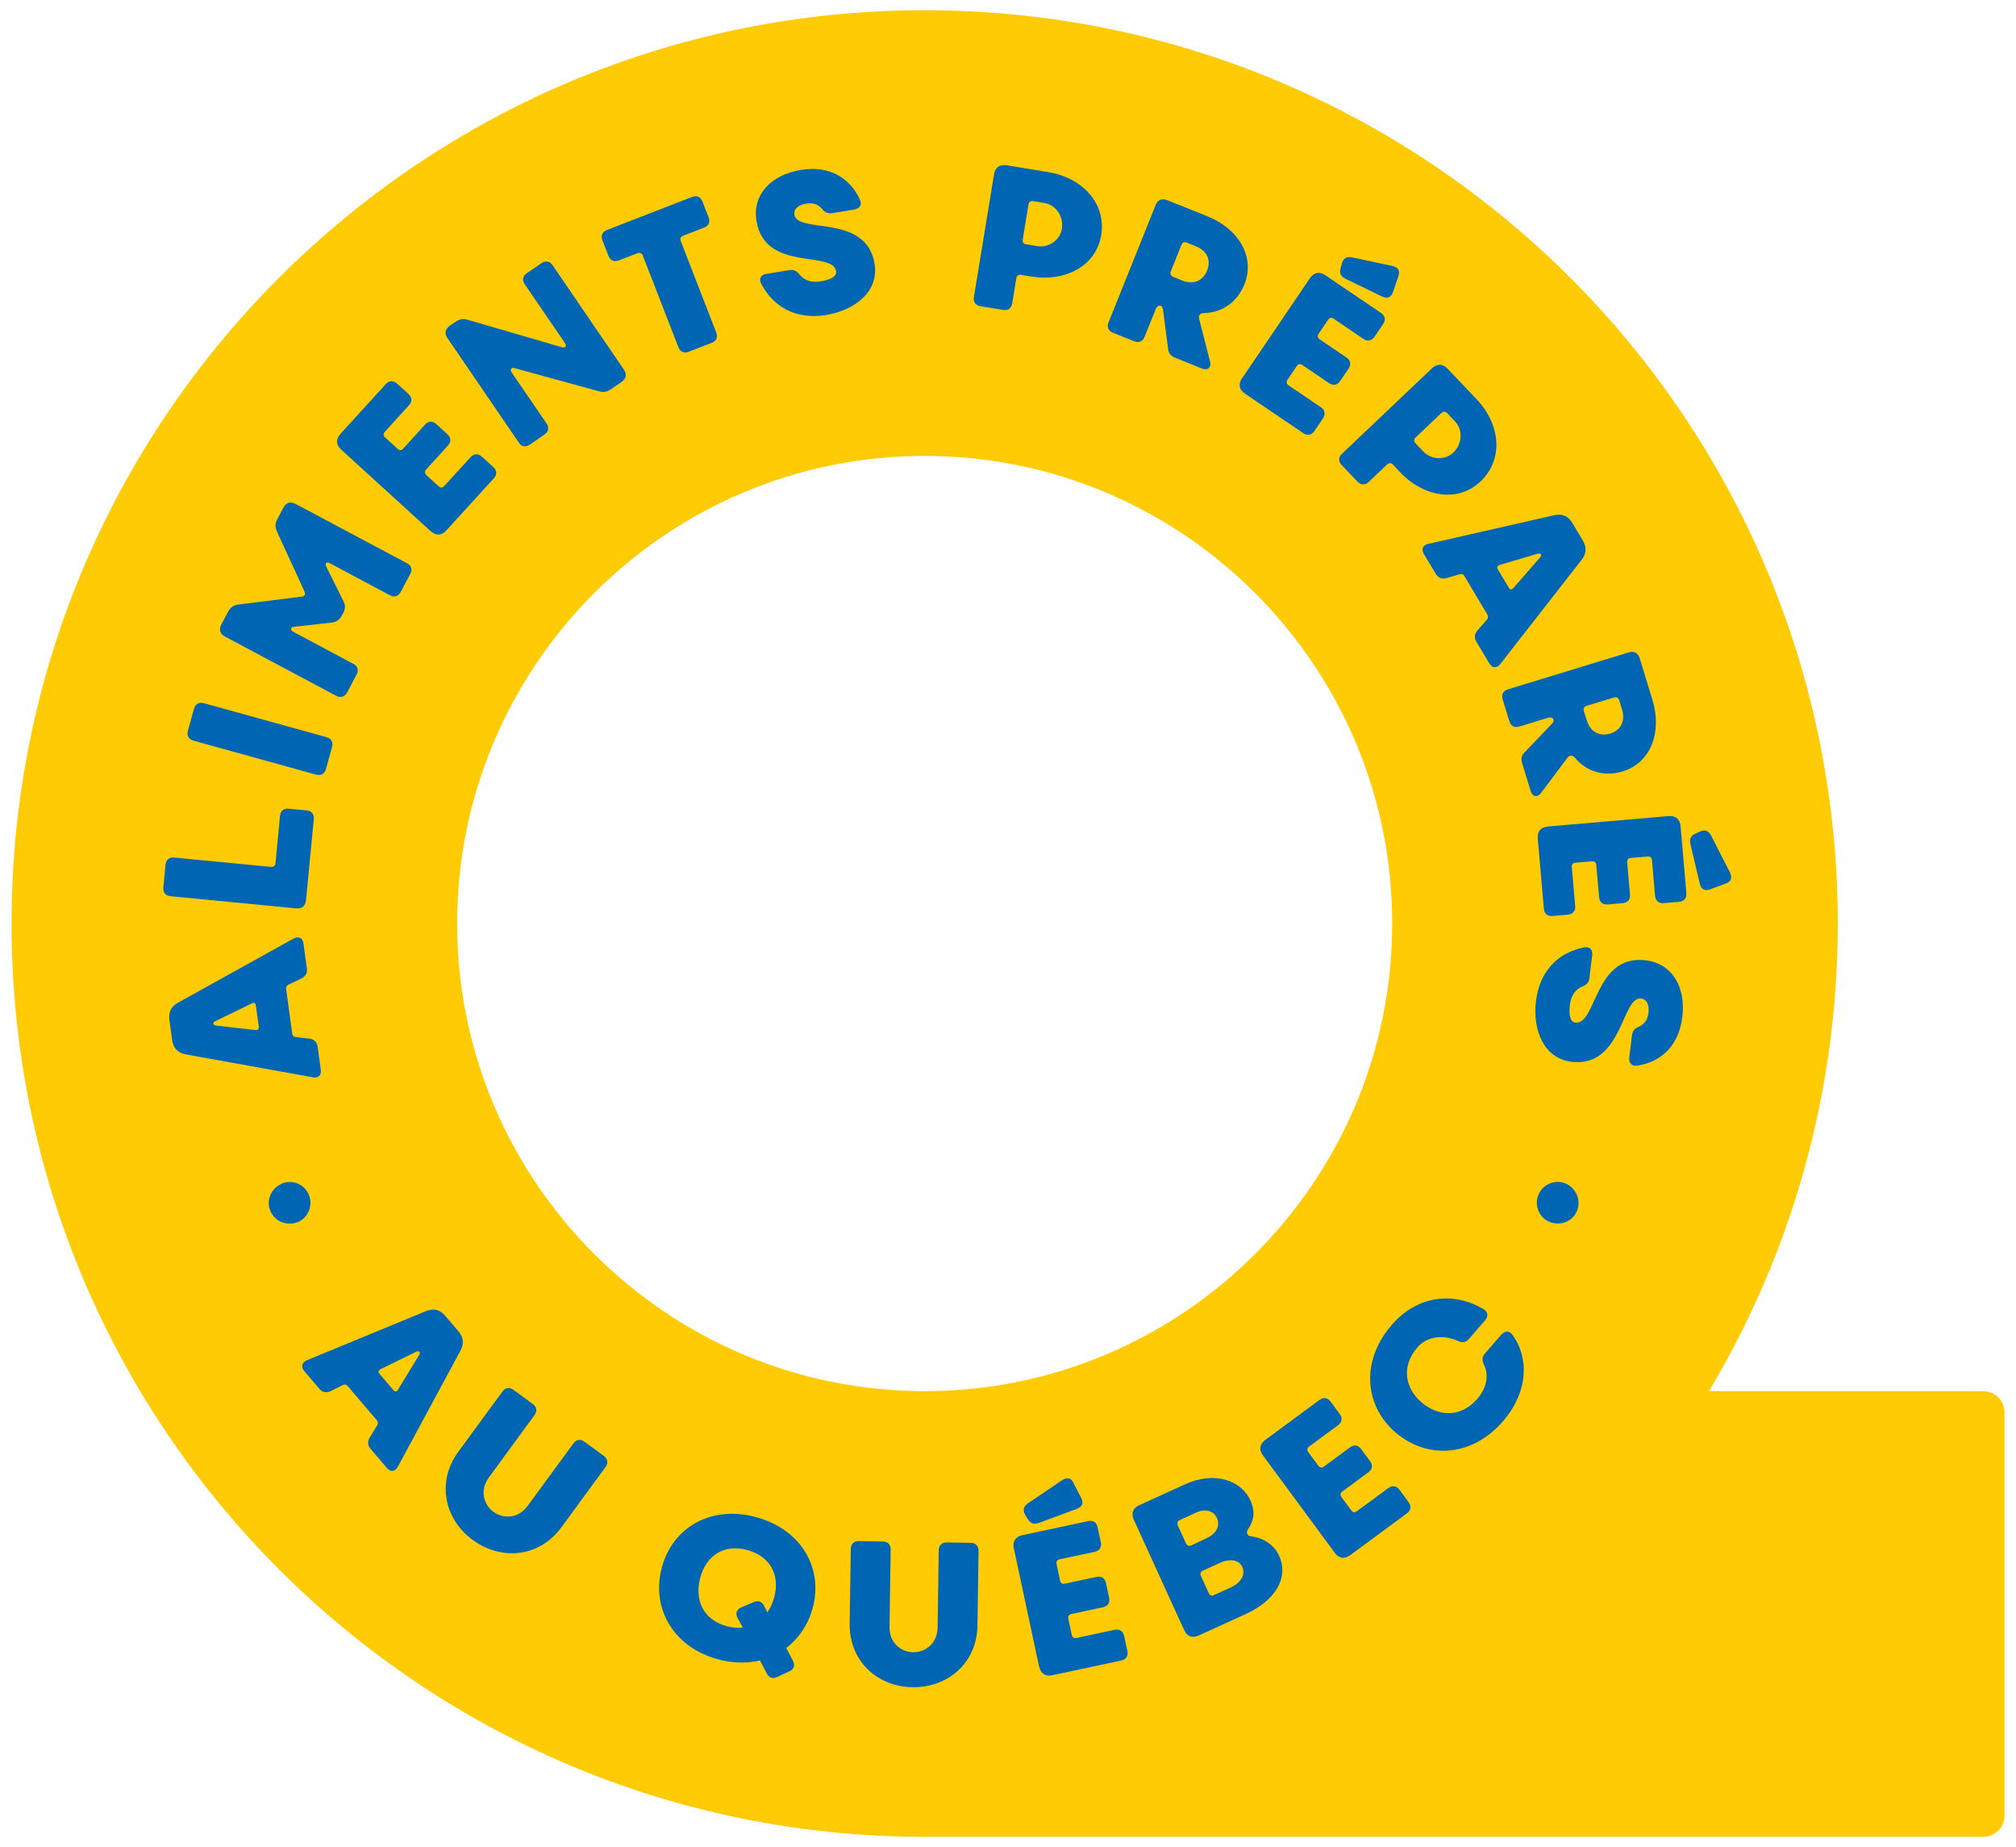<?xml version="1.0" encoding="UTF-8"?> <svg xmlns="http://www.w3.org/2000/svg" id="Layer_1" version="1.1" viewBox="0 0 262 240"><path d="M257.77,180.76h-35.67c10.62-17.78,16.74-38.55,16.74-60.76C238.83,54.46,185.7,1.33,120.17,1.33S1.5,54.46,1.5,120s53.13,118.67,118.67,118.67h137.6c1.51,0,2.73-1.22,2.73-2.73v-52.44c0-1.51-1.22-2.73-2.73-2.73ZM120.17,180.76c-33.5,0-60.76-27.26-60.76-60.76s27.26-60.76,60.76-60.76c33.5,0,60.76,27.26,60.76,60.76s-27.26,60.76-60.76,60.76Z" fill="#ffcb05"></path><g><path d="M40.61,139.97l-16.44-2.96c-1.08-.21-1.65-.8-1.8-1.89l-.35-2.55c-.15-1.06.22-1.81,1.18-2.32l14.94-8.29c.67-.35,1.19-.14,1.3.65l.44,3.21c.08.58-.12.99-.67,1.3l-1.74.83c-.19.13-.32.3-.29.53l.8,5.84c.04.25.18.39.42.43l1.86.21c.58.1.93.44,1.02,1.05l.41,2.98c.1.73-.33,1.13-1.07,1ZM33.63,133.42l-.38-2.78c-.04-.28-.21-.44-.52-.26l-4.73,2.3c-.41.21-.35.49.08.58l5.12.58c.29.04.47-.11.43-.42Z" fill="#0066b3"></path><path d="M38.46,118.03l-16.29-1.58c-.66-.06-1-.48-.94-1.14l.28-2.94c.06-.66.48-1,1.14-.94l12.56,1.21c.33.03.55-.15.59-.45l.59-6.17c.06-.66.48-1,1.14-.94l2.31.22c.66.06,1,.48.94,1.14l-1.01,10.51c-.08.79-.52,1.15-1.31,1.08Z" fill="#0066b3"></path><path d="M26.5,91.37l15.92,4.41c.64.18.9.65.73,1.29l-.79,2.85c-.18.64-.65.9-1.29.73l-15.92-4.41c-.64-.18-.9-.65-.73-1.29l.79-2.85c.18-.64.65-.9,1.28-.73Z" fill="#0066b3"></path><path d="M43.71,90.42l-14.44-7.69c-.7-.37-.86-.92-.49-1.62l.86-1.62c.29-.54.68-.85,1.33-.94l8.26-1.03c.34-.05.5-.28.36-.62l-3.6-7.83c-.26-.6-.24-1.06.04-1.6l.8-1.51c.36-.67.91-.84,1.61-.47l14.44,7.69c.59.31.75.83.43,1.41l-1.22,2.3c-.31.59-.84.77-1.43.45l-7.78-4.15c-.43-.23-.71-.03-.47.45l2.2,4.43c.32.6.27,1.07-.03,1.63l-.16.29c-.29.54-.71.84-1.32.91l-4.85.54c-.52.04-.57.42-.12.66l7.78,4.15c.59.31.74.83.43,1.41l-1.23,2.32c-.3.56-.83.74-1.41.43Z" fill="#0066b3"></path><path d="M55.97,69.02l-11.62-10.59c-.7-.64-.73-1.36-.1-2.06l5.88-6.45c.45-.49.99-.51,1.48-.07l1.45,1.32c.49.45.54,1,.09,1.49l-3.14,3.45c-.22.25-.2.52.03.72l1.64,1.5c.22.21.5.21.72-.04l2.83-3.11c.44-.49.99-.51,1.48-.07l1.43,1.31c.49.45.52.99.07,1.48l-2.83,3.11c-.22.24-.19.51.05.74l1.58,1.44c.23.21.5.21.72-.03l3.42-3.75c.45-.49,1.01-.5,1.5-.05l1.45,1.32c.49.45.52.99.07,1.48l-6.15,6.75c-.64.7-1.36.73-2.05.09Z" fill="#0066b3"></path><path d="M67.41,57.49l-9.23-13.52c-.45-.65-.34-1.22.31-1.67l.72-.49c.51-.35,1-.44,1.59-.25l12.21,3.55c.45.16.68-.13.4-.55l-5.21-7.62c-.37-.55-.27-1.08.28-1.45l1.89-1.29c.53-.36,1.08-.27,1.45.27l9.24,13.52c.44.65.34,1.22-.32,1.67l-1.35.92c-.51.35-1,.44-1.59.25l-10.91-2.99c-.43-.13-.66.17-.4.55l4.54,6.63c.37.55.27,1.08-.28,1.45l-1.89,1.3c-.55.37-1.08.27-1.45-.28Z" fill="#0066b3"></path><path d="M79.08,33.27l-.79-2.04c-.24-.62,0-1.12.6-1.35l11.05-4.29c.62-.24,1.11-.02,1.35.6l.8,2.04c.24.62.02,1.11-.6,1.35l-2.71,1.05c-.31.12-.43.38-.31.69l4.61,11.88c.24.62.02,1.11-.6,1.35l-2.97,1.15c-.62.24-1.11.02-1.35-.6l-4.62-11.89c-.12-.31-.38-.43-.69-.31l-2.43.94c-.59.23-1.11.02-1.35-.6Z" fill="#0066b3"></path><path d="M99.67,35.58l2.97-.49c.58-.09.95.16,1.32.64.65.8,1.66,1,2.69.83,1.41-.23,2.11-.7,2.01-1.31-.45-2.77-9.26.14-10.35-6.54-.55-3.4,1.87-5.99,5.77-6.63,3.9-.64,6.48,1.22,7.69,3.89.28.62-.05,1.14-.75,1.26l-2.85.46c-.6.1-1-.1-1.36-.58-.41-.45-.99-.82-2.02-.65-.98.16-1.68.64-1.55,1.44.42,2.54,9.35-.2,10.42,6.39.58,3.58-2.53,6.02-6.31,6.64-3.83.62-6.8-.96-8.42-4.06-.35-.69-.04-1.18.72-1.3Z" fill="#0066b3"></path><path d="M126.57,38.59l2.61-15.91c.15-.93.74-1.35,1.67-1.2l5.41.89c4.4.72,7.53,4.05,6.85,8.2-.66,4-4.67,6.08-9.08,5.36l-1.36-.22c-.3-.05-.54.12-.59.45l-.53,3.25c-.11.65-.54.97-1.2.86l-2.92-.48c-.65-.11-.97-.55-.86-1.2ZM133.33,31.74l1.46.24c1.56.26,2.98-.83,3.21-2.24.26-1.56-.73-3.12-2.29-3.37l-1.46-.24c-.3-.05-.54.12-.59.44l-.75,4.58c-.05.3.12.54.42.59Z" fill="#0066b3"></path><path d="M150.16,26.69c.29-.73.83-.96,1.56-.67l5.23,2.1c4.04,1.62,6.2,5.29,4.78,8.82-.91,2.27-2.86,3.69-5.26,3.74-.47,0-.78.29-.62.79l1.37,5.36c.29.86-.2,1.38-1.05,1.04l-3.43-1.38c-.5-.2-.84-.5-.92-1.06l-.68-5.22c-.09-.67-.69-.66-.94-.05l-1.45,3.6c-.24.61-.75.83-1.36.58l-2.74-1.1c-.62-.25-.83-.75-.58-1.36l6.1-15.2ZM152.43,35.96l1.18.48c1.49.6,2.73.05,3.27-1.3.53-1.33,0-2.55-1.46-3.14l-1.21-.49c-.28-.11-.55,0-.66.28l-1.4,3.5c-.11.28,0,.55.28.66Z" fill="#0066b3"></path><path d="M161.42,49.16l8.81-13c.53-.78,1.24-.92,2.02-.39l7.22,4.89c.55.37.65.9.28,1.45l-1.1,1.62c-.37.55-.92.67-1.47.3l-3.86-2.62c-.27-.19-.54-.12-.71.13l-1.25,1.84c-.17.25-.14.52.14.71l3.48,2.36c.55.37.65.9.28,1.45l-1.09,1.6c-.37.55-.9.65-1.45.28l-3.48-2.36c-.28-.18-.54-.12-.72.16l-1.2,1.77c-.17.26-.14.52.13.71l4.2,2.85c.55.37.64.92.27,1.47l-1.1,1.62c-.37.55-.9.65-1.45.28l-7.56-5.12c-.78-.53-.92-1.23-.39-2.02ZM181.75,35.86l-.72,2.1c-.25.69-.71.87-1.38.58l-4.78-2.31c-.61-.29-.82-.74-.65-1.36l.18-.68c.18-.62.64-.89,1.31-.75l5.3,1.13c.68.18.98.6.73,1.29Z" fill="#0066b3"></path><path d="M174.41,58.96l11.68-11.09c.68-.65,1.4-.63,2.05.05l3.77,3.97c3.07,3.23,3.55,7.77.5,10.67-2.94,2.79-7.39,2.03-10.46-1.21l-.94-1c-.21-.22-.5-.23-.74,0l-2.38,2.26c-.48.46-1.02.44-1.48-.04l-2.04-2.14c-.46-.48-.44-1.02.04-1.48ZM183.94,57.58l1.02,1.07c1.09,1.15,2.87,1.14,3.91.16,1.15-1.09,1.3-2.92.21-4.07l-1.02-1.07c-.21-.22-.5-.23-.74,0l-3.36,3.19c-.22.21-.23.5-.02.72Z" fill="#0066b3"></path><path d="M185.66,70.66l16.3-3.71c1.08-.23,1.84.09,2.4,1.03l1.32,2.21c.55.92.51,1.75-.17,2.6l-10.52,13.48c-.48.59-1.04.59-1.45-.09l-1.66-2.78c-.3-.5-.28-.96.11-1.46l1.27-1.45c.12-.19.18-.4.06-.6l-3.02-5.06c-.13-.22-.32-.28-.56-.23l-1.79.53c-.57.13-1.03-.04-1.35-.56l-1.55-2.58c-.38-.64-.13-1.17.6-1.34ZM194.65,73.96l1.44,2.41c.15.24.37.32.59.04l3.46-3.97c.29-.35.13-.58-.3-.5l-4.95,1.47c-.28.08-.39.29-.23.55Z" fill="#0066b3"></path><path d="M211.61,84.78c.76-.23,1.27.04,1.5.8l1.65,5.39c1.27,4.17-.23,8.15-3.86,9.26-2.34.72-4.66.09-6.21-1.75-.3-.36-.72-.42-1.01.01l-3.31,4.42c-.49.76-1.2.71-1.46-.17l-1.08-3.53c-.16-.51-.14-.97.24-1.38l3.64-3.8c.46-.49.08-.96-.55-.76l-3.7,1.13c-.64.19-1.11-.06-1.31-.7l-.86-2.83c-.2-.63.06-1.11.69-1.3l15.65-4.79ZM205.83,92.36l.38,1.22c.47,1.54,1.67,2.15,3.06,1.73,1.37-.42,1.99-1.6,1.53-3.11l-.38-1.24c-.09-.29-.34-.43-.64-.34l-3.61,1.1c-.29.09-.43.34-.34.64Z" fill="#0066b3"></path><path d="M201.17,107.39l15.66-1.35c.94-.08,1.49.38,1.58,1.32l.75,8.69c.06.66-.29,1.07-.95,1.13l-1.96.17c-.66.06-1.1-.29-1.16-.95l-.4-4.65c-.03-.33-.25-.49-.55-.46l-2.21.19c-.31.03-.49.22-.46.55l.36,4.19c.06.66-.29,1.07-.95,1.13l-1.93.17c-.66.06-1.07-.29-1.13-.95l-.37-4.19c-.03-.33-.24-.49-.58-.46l-2.14.18c-.3.03-.49.22-.46.55l.44,5.06c.06.66-.32,1.08-.98,1.14l-1.96.17c-.66.06-1.07-.29-1.13-.95l-.79-9.1c-.08-.94.38-1.49,1.32-1.57ZM224.32,114.79l-2.09.77c-.7.24-1.13,0-1.32-.71l-1.22-5.17c-.16-.65.06-1.11.65-1.36l.64-.29c.59-.26,1.09-.07,1.4.55l2.47,4.83c.28.64.15,1.14-.55,1.38Z" fill="#0066b3"></path><path d="M206.92,124.14l-.37,2.99c-.07.58-.42.88-.98,1.09-.95.4-1.42,1.32-1.55,2.35-.17,1.42.09,2.22.7,2.3,2.79.34,2.46-8.92,9.17-8.09,3.42.42,5.23,3.47,4.74,7.4-.49,3.92-2.99,5.88-5.89,6.29-.68.1-1.09-.37-1-1.07l.35-2.86c.07-.61.37-.93.94-1.15.55-.27,1.07-.72,1.2-1.75.12-.99-.14-1.79-.95-1.89-2.55-.32-2.42,9.03-9.06,8.21-3.59-.44-5.07-4.12-4.6-7.92.48-3.85,2.83-6.25,6.25-6.94.76-.14,1.15.3,1.05,1.06Z" fill="#0066b3"></path></g><g><path d="M36.6,153.8c1.31-.58,2.91.02,3.51,1.38.61,1.38-.02,2.99-1.32,3.57-1.43.63-3.04,0-3.64-1.37-.6-1.35.04-2.94,1.46-3.57Z" fill="#0066b3"></path><path d="M39.9,176.74l15.44-6.37c1.03-.41,1.82-.22,2.54.62l1.67,1.96c.7.81.79,1.64.27,2.59l-8.11,15.03c-.38.66-.93.76-1.44.16l-2.1-2.46c-.38-.45-.44-.9-.14-1.46l1.01-1.64c.09-.21.11-.43-.04-.6l-3.82-4.48c-.17-.19-.37-.23-.59-.14l-1.67.83c-.54.23-1.02.14-1.42-.33l-1.95-2.29c-.48-.56-.33-1.13.36-1.42ZM49.31,178.5l1.82,2.13c.18.21.42.25.59-.06l2.74-4.48c.23-.4.03-.59-.38-.45l-4.63,2.27c-.26.12-.33.35-.13.59Z" fill="#0066b3"></path><path d="M65.28,180.83c.39-.54.92-.62,1.46-.23l2.49,1.82c.53.39.62.93.23,1.46l-5.92,8.09c-1.28,1.75-.61,3.6.58,4.47,1.26.92,3.21.93,4.46-.78l5.93-8.09c.39-.54.92-.62,1.46-.23l2.47,1.81c.54.39.64.94.25,1.48l-5.73,7.82c-2.88,3.93-7.81,4.36-11.52,1.65-3.74-2.74-4.71-7.6-1.88-11.46l5.73-7.82Z" fill="#0066b3"></path><path d="M103.05,215.81c.3.61.14,1.1-.49,1.37l-1.54.71c-.62.31-1.09.12-1.4-.5l-.86-1.64c-1.67.4-3.57.38-5.54-.17-5.89-1.65-8.64-6.81-7.17-12.04,1.43-5.11,6.43-8.03,12.32-6.38,5.87,1.64,8.66,6.73,7.23,11.84-.6,2.14-1.81,3.91-3.42,5.13l.88,1.68ZM96.53,211.49l-.66-1.24c-.33-.62-.17-1.11.49-1.4l1.54-.66c.61-.28,1.1-.14,1.4.47l.43.84c.39-.55.67-1.19.87-1.9.77-2.75-.32-5.3-3.43-6.18s-5.37.75-6.14,3.5c-.8,2.85.26,5.5,3.38,6.37.76.21,1.46.27,2.12.19Z" fill="#0066b3"></path><path d="M110.57,201.28c0-.66.4-1.04,1.06-1.03l3.09.05c.66,0,1.04.4,1.03,1.06l-.15,10.02c-.03,2.17,1.58,3.29,3.07,3.31,1.55.02,3.15-1.1,3.18-3.22l.15-10.02c0-.66.4-1.04,1.06-1.03l3.06.05c.66.01,1.06.4,1.05,1.06l-.14,9.69c-.07,4.87-3.85,8.08-8.44,8.01-4.64-.07-8.24-3.46-8.17-8.26l.15-9.69Z" fill="#0066b3"></path><path d="M135.04,216.55l-3.28-15.35c-.2-.92.2-1.53,1.12-1.73l8.53-1.82c.65-.14,1.1.15,1.24.8l.41,1.92c.14.65-.15,1.13-.8,1.27l-4.56.97c-.32.07-.45.31-.39.61l.46,2.17c.07.3.28.46.61.39l4.12-.88c.65-.14,1.1.16,1.24.81l.4,1.89c.14.65-.16,1.1-.8,1.24l-4.11.88c-.32.07-.46.31-.39.63l.45,2.09c.06.3.28.46.6.39l4.96-1.06c.65-.14,1.11.18,1.25.83l.41,1.92c.14.65-.16,1.1-.8,1.24l-8.93,1.91c-.92.2-1.53-.2-1.72-1.12ZM139.5,192.68l1.02,1.97c.32.66.13,1.12-.54,1.39l-4.97,1.84c-.63.24-1.1.08-1.43-.48l-.36-.6c-.33-.55-.2-1.08.37-1.46l4.49-3.04c.6-.36,1.11-.29,1.43.37Z" fill="#0066b3"></path><path d="M153.88,211.78l-6.52-14.29c-.39-.86-.14-1.53.72-1.92l5.91-2.7c3.99-1.82,7.38-.4,8.5,2.06.69,1.51.47,2.62-.29,3.78-.3.45-.11.86.39.92,1.71.2,3.04,1.19,3.63,2.49,1.34,2.94-.56,5.89-4.32,7.6l-6.1,2.78c-.86.39-1.53.14-1.92-.72ZM154.82,200.81l2.05-.97c1.22-.59,1.73-1.6,1.28-2.6-.43-.95-1.52-1.24-2.68-.71l-2.16.99c-.28.13-.38.4-.25.67l1.08,2.37c.13.28.4.38.68.25ZM157.76,207.26l2.16-.98c1.37-.62,1.98-1.69,1.53-2.68-.43-.93-1.6-1.12-2.95-.51l-2.18,1c-.28.13-.38.4-.24.7l1.02,2.23c.13.28.4.38.67.25Z" fill="#0066b3"></path><path d="M173.47,201.77l-9.33-12.65c-.56-.76-.45-1.47.31-2.03l7.02-5.18c.53-.39,1.07-.31,1.46.22l1.17,1.58c.39.53.33,1.09-.21,1.48l-3.76,2.77c-.27.2-.29.46-.11.71l1.32,1.79c.18.25.45.31.71.11l3.39-2.5c.53-.39,1.07-.31,1.46.22l1.15,1.56c.39.53.31,1.07-.22,1.46l-3.39,2.5c-.27.2-.29.46-.09.73l1.27,1.72c.18.24.45.31.71.11l4.09-3.01c.54-.4,1.09-.29,1.48.24l1.16,1.58c.39.53.32,1.07-.22,1.46l-7.35,5.42c-.76.56-1.48.45-2.04-.31Z" fill="#0066b3"></path><path d="M180.87,172.15c3.34-3.85,8.06-4.35,11.91-2.05.6.35.68.93.23,1.45l-2.11,2.43c-.42.48-.9.53-1.49.23-1.83-.81-3.95-.59-5.2.86-2.16,2.48-1.58,5.32.49,7.11,2.14,1.86,5.1,2.1,7.26-.39,1.32-1.52,1.53-3.13.9-4.46-.27-.54-.27-1.01.13-1.47l2.09-2.41c.49-.56,1.08-.58,1.5.02,2.12,2.92,2.09,7.35-1.27,11.22-4.04,4.66-9.88,4.96-14,1.39-4-3.48-4.48-9.26-.44-13.92Z" fill="#0066b3"></path><path d="M201.3,158.73c-1.31-.57-1.94-2.16-1.35-3.52.6-1.38,2.22-2,3.52-1.43,1.42.62,2.05,2.24,1.45,3.62-.6,1.35-2.2,1.96-3.62,1.33Z" fill="#0066b3"></path></g></svg> 
